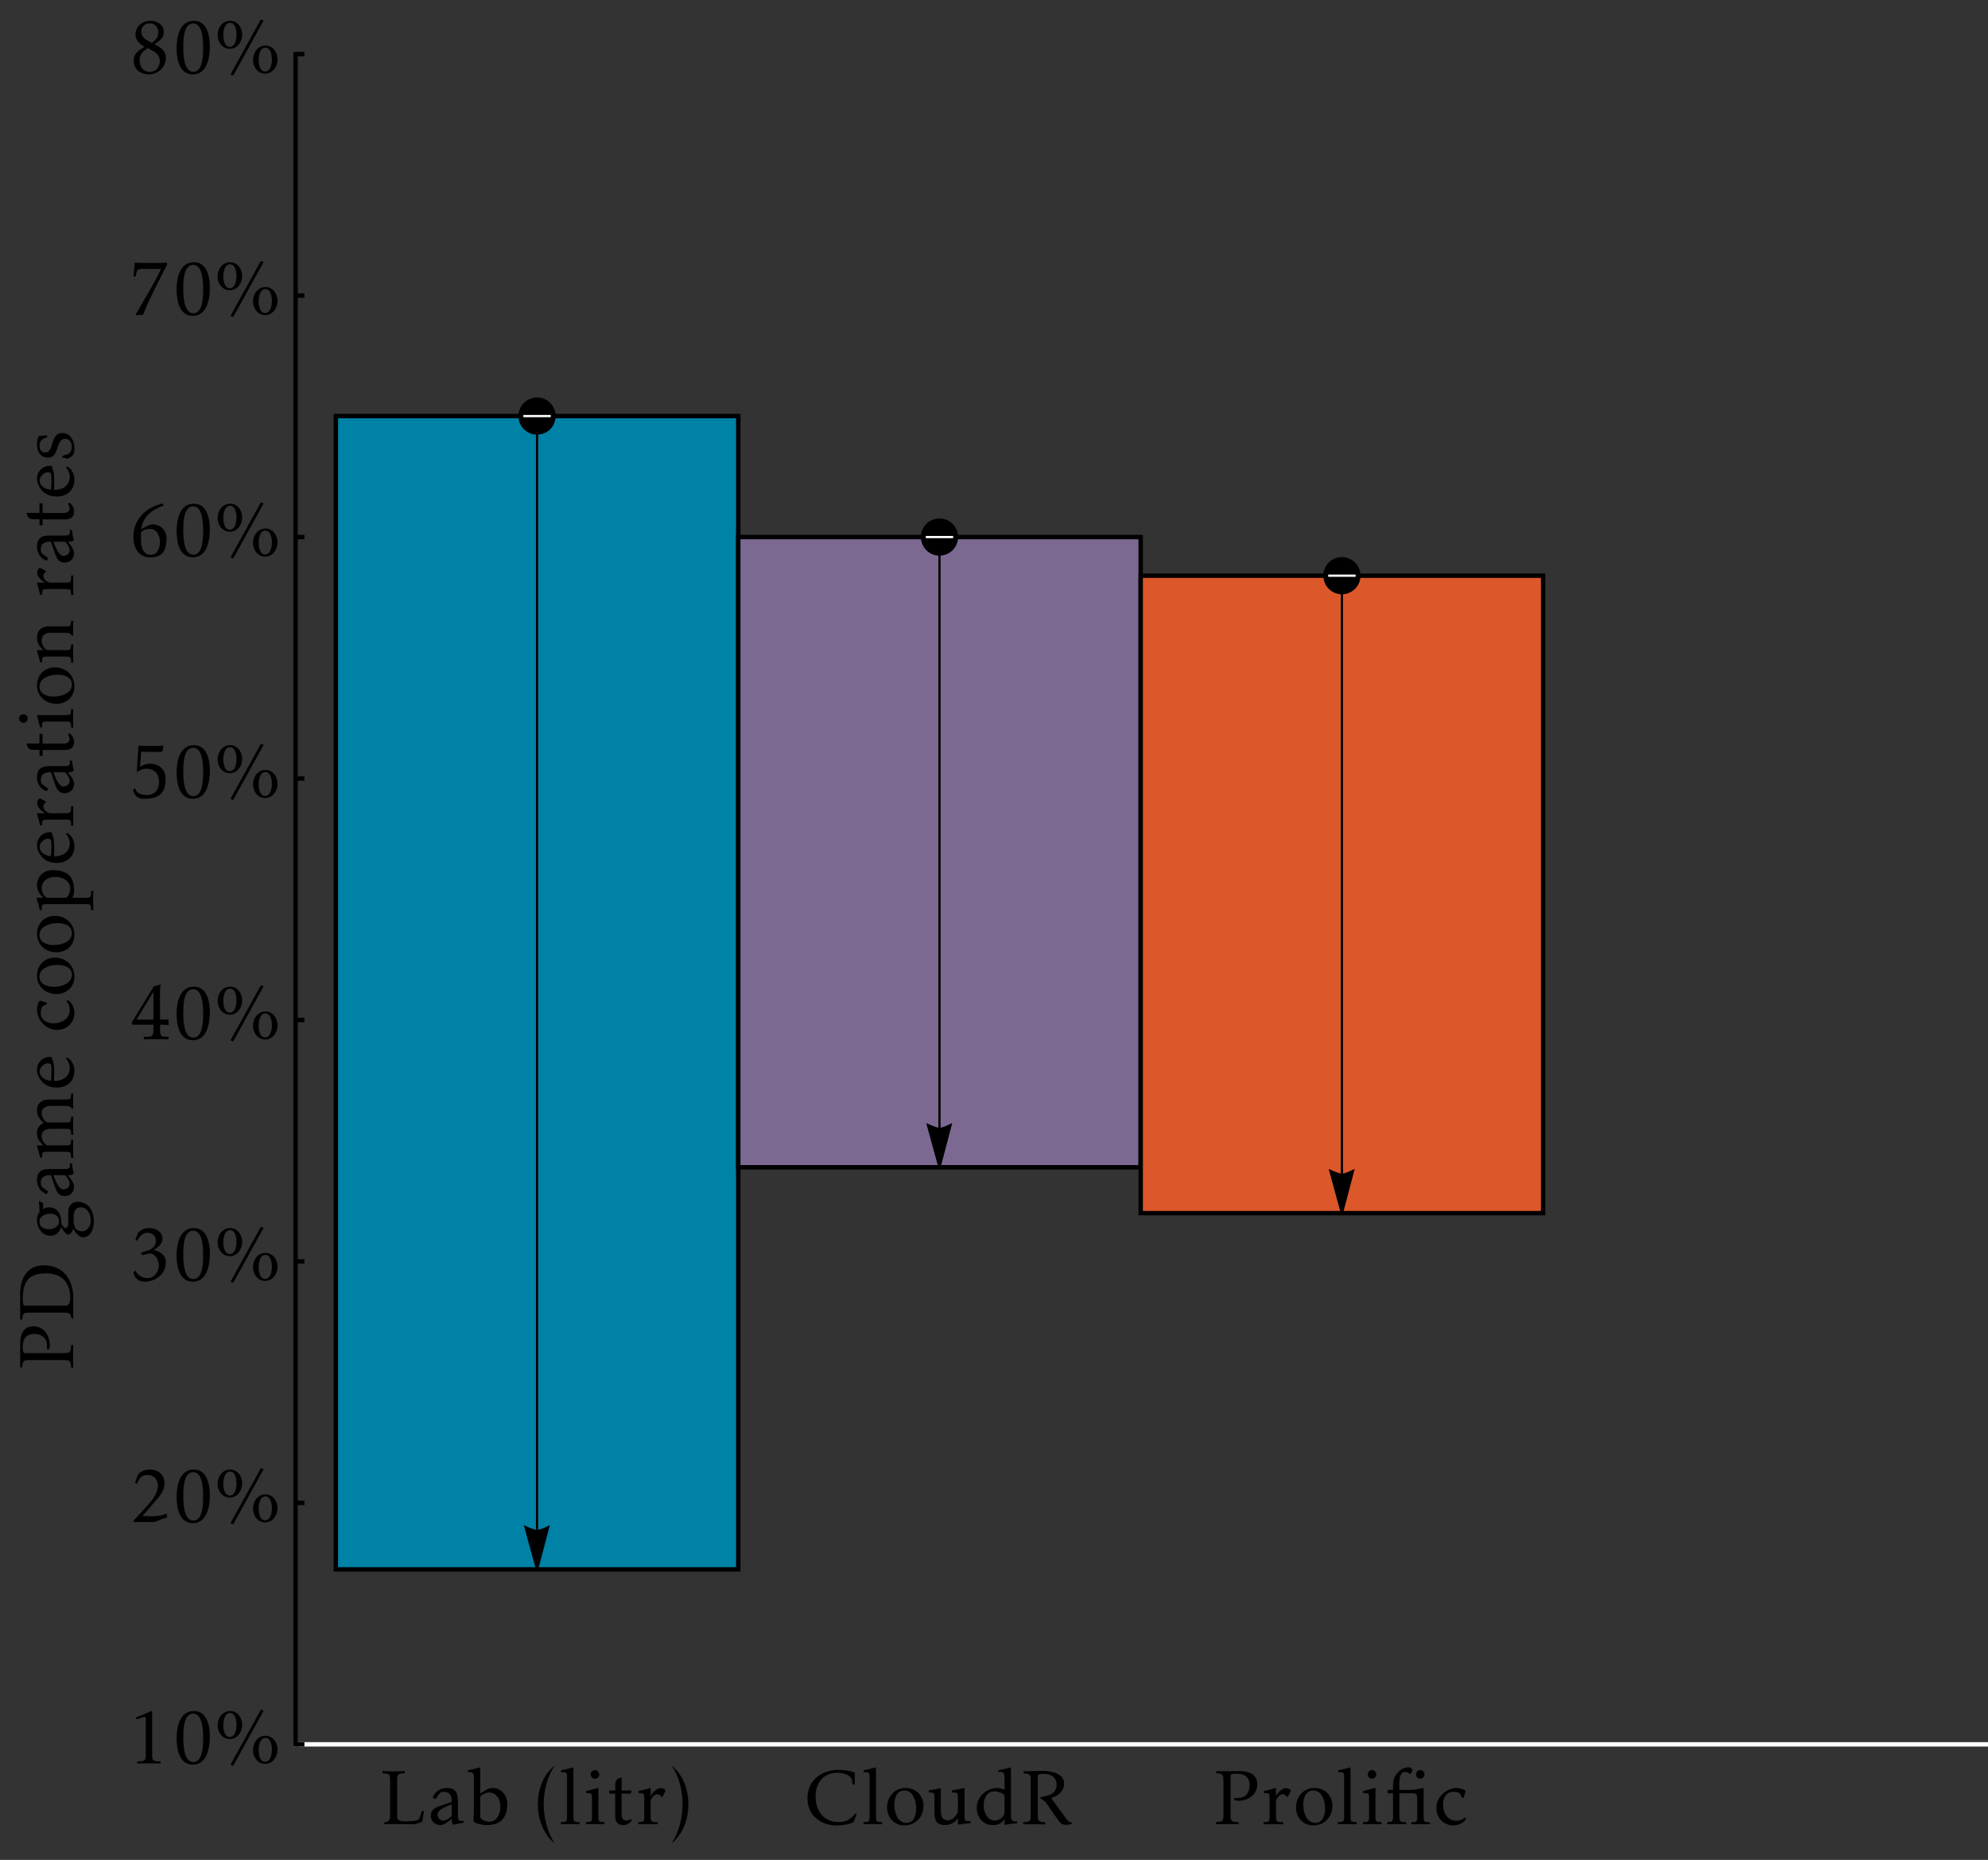 <?xml version="1.0"?>
 <svg xmlns="http://www.w3.org/2000/svg" xmlns:xlink="http://www.w3.org/1999/xlink" width="900" height="842" viewBox="0 0 900 842" version="1.1"><rect x="0" y="0" width="900" height="842" fill="#333333" stroke="none"/> <g id="surface494"> <path style="fill-rule:nonzero;fill:rgb(0%,50.587%,65.097%);fill-opacity:1;stroke-width:1;stroke-linecap:square;stroke-linejoin:miter;stroke:rgb(0%,50.587%,65.097%);stroke-opacity:1;stroke-miterlimit:3.239;" d="M 152.039 710.484 L 152.039 188.359 L 334.227 188.359 L 334.227 710.484 Z M 152.039 710.484 "></path> <path style="fill:none;stroke-width:2;stroke-linecap:square;stroke-linejoin:miter;stroke:rgb(0%,0%,0%);stroke-opacity:1;stroke-miterlimit:3.25;" d="M 152.039 710.484 L 152.039 188.359 L 334.227 188.359 L 334.227 710.484 Z M 152.039 710.484 "></path> <path style="fill:none;stroke-width:1;stroke-linecap:butt;stroke-linejoin:miter;stroke:rgb(0%,0%,0%);stroke-opacity:1;stroke-miterlimit:3.25;" d="M 243.133 188.359 L 243.133 693.121 "></path> <path style="fill-rule:nonzero;fill:rgb(0%,0%,0%);fill-opacity:1;stroke-width:1;stroke-linecap:square;stroke-linejoin:miter;stroke:rgb(0%,0%,0%);stroke-opacity:1;stroke-miterlimit:3.25;" d="M 248.168 691.355 L 247.594 691.637 L 246.223 692.25 L 245.395 692.574 L 244.562 692.859 L 243.785 693.055 L 243.133 693.121 L 242.543 693.055 L 241.777 692.859 L 240.914 692.574 L 240.035 692.25 L 238.535 691.637 L 237.898 691.355 L 243.133 710.484 Z M 248.168 691.355 "></path> <path style=" stroke:none;fill-rule:evenodd;fill:rgb(0%,0%,0%);fill-opacity:1;" d="M 251.551 188.359 C 251.551 186.125 250.664 183.984 249.086 182.406 C 247.508 180.828 245.367 179.941 243.133 179.941 C 240.902 179.941 238.762 180.828 237.18 182.406 C 235.602 183.984 234.715 186.125 234.715 188.359 C 234.715 190.59 235.602 192.73 237.18 194.309 C 238.762 195.887 240.902 196.773 243.133 196.773 C 245.367 196.773 247.508 195.887 249.086 194.309 C 250.664 192.73 251.551 190.59 251.551 188.359 Z M 251.551 188.359 "></path> <path style="fill:none;stroke-width:1;stroke-linecap:square;stroke-linejoin:miter;stroke:rgb(99.998%,99.998%,99.998%);stroke-opacity:1;stroke-miterlimit:3.25;" d="M 237.441 188.359 L 248.828 188.359 "></path> <path style="fill-rule:nonzero;fill:rgb(48.627%,41.176%,57.254%);fill-opacity:1;stroke-width:1;stroke-linecap:square;stroke-linejoin:miter;stroke:rgb(48.627%,41.176%,57.254%);stroke-opacity:1;stroke-miterlimit:3.25;" d="M 334.227 528.434 L 334.227 243.129 L 516.41 243.129 L 516.41 528.434 Z M 334.227 528.434 "></path> <path style="fill:none;stroke-width:2;stroke-linecap:square;stroke-linejoin:miter;stroke:rgb(0%,0%,0%);stroke-opacity:1;stroke-miterlimit:3.25;" d="M 334.227 528.434 L 334.227 243.129 L 516.41 243.129 L 516.41 528.434 Z M 334.227 528.434 "></path> <path style="fill:none;stroke-width:1;stroke-linecap:butt;stroke-linejoin:miter;stroke:rgb(0%,0%,0%);stroke-opacity:1;stroke-miterlimit:3.25;" d="M 425.32 243.129 L 425.32 511.07 "></path> <path style="fill-rule:nonzero;fill:rgb(0%,0%,0%);fill-opacity:1;stroke-width:1;stroke-linecap:square;stroke-linejoin:miter;stroke:rgb(0%,0%,0%);stroke-opacity:1;stroke-miterlimit:3.25;" d="M 430.352 509.305 L 429.781 509.582 L 428.406 510.195 L 427.582 510.523 L 426.746 510.805 L 425.973 511 L 425.32 511.07 L 424.727 511 L 423.961 510.805 L 423.102 510.523 L 422.223 510.195 L 420.723 509.582 L 420.082 509.305 L 425.32 528.434 Z M 430.352 509.305 "></path> <path style=" stroke:none;fill-rule:evenodd;fill:rgb(0%,0%,0%);fill-opacity:1;" d="M 433.734 243.129 C 433.734 240.898 432.848 238.758 431.27 237.18 C 429.691 235.602 427.551 234.715 425.32 234.715 C 423.086 234.715 420.945 235.602 419.367 237.18 C 417.789 238.758 416.902 240.898 416.902 243.129 C 416.902 245.363 417.789 247.504 419.367 249.082 C 420.945 250.66 423.086 251.547 425.32 251.547 C 427.551 251.547 429.691 250.66 431.27 249.082 C 432.848 247.504 433.734 245.363 433.734 243.129 Z M 433.734 243.129 "></path> <path style="fill:none;stroke-width:1;stroke-linecap:square;stroke-linejoin:miter;stroke:rgb(99.998%,99.998%,99.998%);stroke-opacity:1;stroke-miterlimit:3.25;" d="M 419.625 243.129 L 431.012 243.129 "></path> <path style="fill-rule:nonzero;fill:rgb(86.273%,34.509%,16.47%);fill-opacity:1;stroke-width:1;stroke-linecap:square;stroke-linejoin:miter;stroke:rgb(86.273%,34.509%,16.47%);stroke-opacity:1;stroke-miterlimit:3.25;" d="M 516.41 549.203 L 516.41 260.621 L 698.598 260.621 L 698.598 549.203 Z M 516.41 549.203 "></path> <path style="fill:none;stroke-width:2;stroke-linecap:square;stroke-linejoin:miter;stroke:rgb(0%,0%,0%);stroke-opacity:1;stroke-miterlimit:3.25;" d="M 516.41 549.203 L 516.41 260.621 L 698.598 260.621 L 698.598 549.203 Z M 516.41 549.203 "></path> <path style="fill:none;stroke-width:1;stroke-linecap:butt;stroke-linejoin:miter;stroke:rgb(0%,0%,0%);stroke-opacity:1;stroke-miterlimit:3.25;" d="M 607.504 260.621 L 607.504 531.836 "></path> <path style="fill-rule:nonzero;fill:rgb(0%,0%,0%);fill-opacity:1;stroke-width:1;stroke-linecap:square;stroke-linejoin:miter;stroke:rgb(0%,0%,0%);stroke-opacity:1;stroke-miterlimit:3.25;" d="M 612.539 530.07 L 611.965 530.352 L 610.59 530.965 L 609.766 531.293 L 608.934 531.574 L 608.156 531.77 L 607.504 531.836 L 606.914 531.77 L 606.148 531.574 L 605.285 531.293 L 604.406 530.965 L 602.906 530.352 L 602.27 530.07 L 607.504 549.203 Z M 612.539 530.07 "></path> <path style=" stroke:none;fill-rule:evenodd;fill:rgb(0%,0%,0%);fill-opacity:1;" d="M 615.922 260.621 C 615.922 258.387 615.035 256.246 613.457 254.668 C 611.875 253.09 609.734 252.203 607.504 252.203 C 605.27 252.203 603.129 253.09 601.551 254.668 C 599.973 256.246 599.086 258.387 599.086 260.621 C 599.086 262.852 599.973 264.992 601.551 266.57 C 603.129 268.148 605.27 269.035 607.504 269.035 C 609.734 269.035 611.875 268.148 613.457 266.57 C 615.035 264.992 615.922 262.852 615.922 260.621 Z M 615.922 260.621 "></path> <path style="fill:none;stroke-width:1;stroke-linecap:square;stroke-linejoin:miter;stroke:rgb(99.998%,99.998%,99.998%);stroke-opacity:1;stroke-miterlimit:3.25;" d="M 601.809 260.621 L 613.195 260.621 "></path> <path style="fill:none;stroke-width:2;stroke-linecap:square;stroke-linejoin:miter;stroke:rgb(99.998%,99.998%,99.998%);stroke-opacity:1;stroke-miterlimit:3.25;" d="M 899 789.688 L 133.82 789.688 "></path> <path style="fill:none;stroke-width:2;stroke-linecap:square;stroke-linejoin:miter;stroke:rgb(0%,0%,0%);stroke-opacity:1;stroke-miterlimit:3.25;" d="M 133.82 789.688 L 133.82 24.508 "></path> <path style=" stroke:none;fill-rule:evenodd;fill:rgb(0%,0%,0%);fill-opacity:1;" d="M 191.965 819.902 L 190.961 819.871 C 190.961 819.871 190.102 823.016 189.492 823.656 C 188.672 824.516 184.594 824.516 183.453 824.516 C 181.844 824.516 179.805 824.516 179.805 822.371 L 179.805 806.602 C 179.805 803.098 179.914 802.953 183.273 802.738 L 183.273 801.809 C 179.949 801.949 176.516 801.918 173.191 801.809 L 173.191 802.738 C 176.516 802.992 176.621 803.133 176.621 806.602 L 176.621 821.516 C 176.621 823.656 176.375 824.801 173.973 825.016 L 173.973 825.84 C 178.09 825.656 182.27 825.84 186.387 825.84 L 187.887 825.84 L 191.141 824.73 Z M 191.965 819.902 "></path> <path style=" stroke:none;fill-rule:evenodd;fill:rgb(0%,0%,0%);fill-opacity:1;" d="M 209.914 825.195 L 209.77 824.266 C 208.27 824.621 207.305 824.23 207.305 822.441 L 207.305 815.148 C 207.305 811.68 206.195 809.465 202.367 809.426 C 199.148 809.426 196.898 811.141 195.895 813.789 L 197.148 814.504 C 198.367 812.859 199.043 811.18 200.617 811.141 C 203.73 811.035 204.586 812.965 204.516 815.754 L 199.867 817.328 C 197.254 818.188 195.039 819.043 195.039 821.98 C 195.039 824.551 196.934 826.234 199.434 826.234 C 201.402 826.234 204.516 823.371 204.516 823.371 C 204.516 823.371 204.406 826.051 205.406 826.051 C 208.016 825.445 207.16 825.656 209.914 825.195 Z M 204.516 822.121 C 203.691 823.051 201.906 824.23 200.617 824.23 C 199.117 824.23 198.113 822.836 198.074 821.406 C 198.004 818.867 204.516 816.898 204.516 816.898 Z M 204.516 822.121 "></path> <path style=" stroke:none;fill-rule:evenodd;fill:rgb(0%,0%,0%);fill-opacity:1;" d="M 229.652 816.648 C 229.652 812.824 226.934 809.426 222.926 809.426 C 220.926 809.426 219.031 810.965 217.418 811.969 L 217.418 800.449 L 217.277 800.129 C 213.848 801.023 214.883 800.773 211.844 801.418 L 211.844 802.273 C 211.844 802.273 214.523 801.633 214.523 804.168 L 214.523 819.508 L 214.383 824.445 L 214.668 824.801 C 214.668 824.801 216.492 826.234 220.461 826.234 C 227.824 826.234 229.652 821.477 229.652 816.648 Z M 226.504 817.902 C 226.504 821.152 225.109 824.73 221.32 824.73 C 220.137 824.73 217.418 823.801 217.418 822.336 L 217.418 813.504 C 217.418 812.719 220.246 811.465 221.105 811.465 C 224.859 811.465 226.504 814.504 226.504 817.902 Z M 226.504 817.902 "></path> <path style=" stroke:none;fill-rule:evenodd;fill:rgb(0%,0%,0%);fill-opacity:1;" d="M 251.18 834.602 C 247.82 829.703 246.137 822.66 246.137 816.719 C 246.137 810.75 247.781 804.137 251.18 799.238 C 245.926 803.387 243.492 810.035 243.492 816.719 C 243.492 823.516 245.926 830.309 251.18 834.602 Z M 251.18 834.602 "></path> <path style=" stroke:none;fill-rule:evenodd;fill:rgb(0%,0%,0%);fill-opacity:1;" d="M 262.391 825.84 L 262.391 824.91 C 259.996 824.691 259.605 825.016 259.605 822.371 L 259.605 800.488 L 259.426 800.129 C 256.312 800.953 257.355 800.699 253.992 801.418 L 253.992 802.273 C 255.816 802.383 256.707 801.949 256.707 804.168 L 256.707 822.371 C 256.707 825.016 256.312 824.691 253.918 824.91 L 253.918 825.84 C 256.746 825.766 259.57 825.766 262.391 825.84 Z M 262.391 825.84 "></path> <path style=" stroke:none;fill-rule:evenodd;fill:rgb(0%,0%,0%);fill-opacity:1;" d="M 271.289 803.309 C 271.289 802.273 270.398 801.309 269.359 801.309 C 268.285 801.309 267.426 802.273 267.426 803.309 C 267.426 804.352 268.32 805.242 269.359 805.242 C 270.398 805.242 271.289 804.352 271.289 803.309 Z M 273.652 825.84 L 273.652 824.91 C 271.258 824.691 270.895 824.984 270.895 822.371 L 270.895 809.641 L 270.719 809.391 L 265.316 810.855 L 265.316 811.68 C 267.711 811.93 268 811.465 268 814.219 L 268 822.371 C 268 824.984 267.641 824.691 265.246 824.91 L 265.246 825.84 C 268.035 825.766 270.863 825.766 273.652 825.84 Z M 273.652 825.84 "></path> <path style=" stroke:none;fill-rule:evenodd;fill:rgb(0%,0%,0%);fill-opacity:1;" d="M 286.059 824.195 L 285.633 823.48 C 284.984 823.836 284.273 824.16 283.516 824.16 C 281.801 824.16 281.41 822.801 281.41 821.301 L 281.41 811.969 L 285.633 811.969 L 285.918 810.57 L 281.445 810.57 L 281.445 805.062 L 281.375 804.637 L 279.621 805.316 C 279.621 805.316 278.551 805.957 278.551 807.891 L 278.551 810.57 L 275.867 810.57 L 275.832 811.969 L 278.512 811.969 L 278.512 822.156 C 278.512 824.73 279.551 826.234 282.234 826.234 C 283.805 826.234 285.238 825.27 286.059 824.195 Z M 286.059 824.195 "></path> <path style=" stroke:none;fill-rule:evenodd;fill:rgb(0%,0%,0%);fill-opacity:1;" d="M 301.281 810.82 C 301.281 810.105 299.816 809.465 299.242 809.465 C 297.277 809.465 295.379 811.5 294.559 813.18 L 294.559 809.641 L 294.414 809.426 C 291.41 810.32 292.414 810.035 289.016 810.855 L 289.016 811.68 C 291.41 811.93 291.664 811.465 291.664 814.219 L 291.664 822.371 C 291.664 824.984 291.309 824.691 288.945 824.91 L 288.945 825.875 C 291.91 825.805 294.848 825.805 297.812 825.875 L 297.812 824.91 C 295.309 824.73 294.559 825.195 294.559 822.371 L 294.559 815.539 C 294.559 814.289 296.059 812.285 297.527 812.285 C 298.348 812.285 299.352 813.004 299.352 813.398 L 299.852 813.504 Z M 301.281 810.82 "></path> <path style=" stroke:none;fill-rule:evenodd;fill:rgb(0%,0%,0%);fill-opacity:1;" d="M 311.641 816.758 C 311.641 810.035 309.246 803.418 303.953 799.238 C 307.562 804.137 308.992 811.035 308.992 816.719 C 308.992 822.512 307.602 829.234 303.953 834.602 C 309.246 830.273 311.641 823.586 311.641 816.758 Z M 311.641 816.758 "></path> <path style=" stroke:none;fill-rule:evenodd;fill:rgb(0%,0%,0%);fill-opacity:1;" d="M 387.82 821.191 L 387.215 820.938 C 385.246 823.551 383.027 824.875 379.703 824.875 C 372.875 824.875 369.227 819.762 369.227 813.289 C 369.227 807.281 372.66 802.559 378.988 802.559 C 381.098 802.559 384.746 803.168 385.566 805.527 C 385.816 806.281 385.816 807.102 385.961 807.891 L 386.965 807.852 L 386.996 802.418 C 384.602 801.703 382.137 801.238 379.633 801.238 C 371.98 801.238 365.543 805.957 365.543 814.039 C 365.543 821.871 371.477 826.414 378.988 826.414 C 381.312 826.414 384.246 825.875 386.395 824.945 C 386.891 823.73 387.43 822.477 387.82 821.191 Z M 387.82 821.191 "></path> <path style=" stroke:none;fill-rule:evenodd;fill:rgb(0%,0%,0%);fill-opacity:1;" d="M 399.371 825.84 L 399.371 824.91 C 396.977 824.691 396.582 825.016 396.582 822.371 L 396.582 800.488 L 396.406 800.129 C 393.293 800.953 394.332 800.699 390.973 801.418 L 390.973 802.273 C 392.797 802.383 393.688 801.949 393.688 804.168 L 393.688 822.371 C 393.688 825.016 393.293 824.691 390.898 824.91 L 390.898 825.84 C 393.723 825.766 396.551 825.766 399.371 825.84 Z M 399.371 825.84 "></path> <path style=" stroke:none;fill-rule:evenodd;fill:rgb(0%,0%,0%);fill-opacity:1;" d="M 418.074 817.543 C 418.074 812.859 414.641 809.426 409.961 809.426 C 404.949 809.426 401.59 813.398 401.59 818.258 C 401.59 822.836 404.809 826.375 409.457 826.375 C 414.496 826.375 418.074 822.512 418.074 817.543 Z M 414.781 818.617 C 414.781 821.441 413.891 825.23 410.348 825.23 C 406.203 825.23 404.879 820.297 404.879 816.973 C 404.879 814.078 405.953 810.57 409.422 810.57 C 413.391 810.57 414.781 815.438 414.781 818.617 Z M 414.781 818.617 "></path> <path style=" stroke:none;fill-rule:evenodd;fill:rgb(0%,0%,0%);fill-opacity:1;" d="M 439.371 825.41 L 439.371 824.48 C 437.117 824.336 436.652 824.77 436.652 822.297 L 436.652 809.711 L 436.508 809.496 C 433.324 810.176 434.359 809.961 430.891 810.531 L 430.891 811.43 C 433.148 811.574 433.68 811.18 433.68 813.684 L 433.68 819.582 C 433.68 821.332 431.43 824.051 429.285 824.09 C 426.566 824.121 425.926 822.227 425.926 819.871 L 425.926 809.711 L 425.777 809.496 C 422.562 810.215 423.527 810 420.453 810.531 L 420.453 811.43 C 422.598 811.574 423.027 811.32 423.027 813.684 L 423.027 820.691 C 423.027 824.09 423.992 826.195 427.785 826.195 C 430.395 826.195 432.398 825.086 433.68 823.016 L 433.68 825.91 L 433.898 826.02 C 437.188 825.555 436.152 825.695 439.371 825.41 Z M 439.371 825.41 "></path> <path style=" stroke:none;fill-rule:evenodd;fill:rgb(0%,0%,0%);fill-opacity:1;" d="M 460.488 825.41 L 460.488 824.48 C 460.488 824.48 457.664 825.301 457.664 822.227 L 457.664 800.488 L 457.488 800.129 C 454.336 800.953 455.375 800.699 451.941 801.418 L 451.941 802.273 C 451.941 802.273 454.77 801.418 454.77 804.168 L 454.77 810.176 C 454.77 810.176 452.691 809.426 451.617 809.426 C 446.758 809.426 442.18 813.289 442.18 818.332 C 442.18 822.801 445.004 826.266 449.617 826.234 C 453.766 826.195 454.84 823.34 454.84 823.34 L 454.73 826.125 C 458.199 825.586 457.164 825.734 460.488 825.41 Z M 454.77 820.441 C 454.77 822.441 452.375 824.195 450.477 824.195 C 446.898 824.195 445.328 820.367 445.328 817.293 C 445.328 814.109 446.758 810.926 450.367 810.926 C 451.156 810.926 454.77 811.82 454.77 812.965 Z M 454.77 820.441 "></path> <path style=" stroke:none;fill-rule:evenodd;fill:rgb(0%,0%,0%);fill-opacity:1;" d="M 485.469 825.734 L 485.004 825.016 C 484.078 824.73 483.969 824.875 483.035 823.836 L 475.887 814 C 478.996 813.035 481.754 810.965 481.754 807.426 C 481.754 802.738 475.602 801.664 471.918 801.664 C 469.094 801.664 466.266 801.918 463.406 801.848 L 463.406 802.809 C 466.625 803.062 466.625 803.309 466.625 806.637 L 466.625 821.121 C 466.625 824.59 466.551 824.691 463.23 824.945 L 463.23 825.91 C 466.551 825.805 469.879 825.805 473.203 825.91 L 473.203 824.945 C 469.879 824.691 469.844 824.551 469.844 821.121 L 469.844 803.848 C 469.844 803.023 472.203 803.062 472.738 803.062 C 475.922 803.062 478.355 804.668 478.355 808.066 C 478.355 810.641 476.602 812.285 474.137 812.934 C 473.488 813.109 470.953 813.469 470.953 813.898 C 470.953 814.363 472.883 815.113 473.488 816.039 L 478.926 823.836 C 480.141 825.516 480.75 826.125 482.895 826.125 Z M 485.469 825.734 "></path> <path style=" stroke:none;fill-rule:evenodd;fill:rgb(0%,0%,0%);fill-opacity:1;" d="M 569.191 807.781 C 569.191 803.133 565.223 801.809 561.289 801.809 C 557.715 801.809 554.172 801.879 550.598 801.809 L 550.598 802.738 C 553.777 802.992 553.883 803.309 553.883 806.602 L 553.883 821.047 C 553.883 824.48 553.812 824.66 550.492 824.91 L 550.492 825.84 C 553.883 825.734 557.32 825.734 560.719 825.84 L 560.719 824.91 C 557.25 824.691 557.066 824.66 557.066 821.047 L 557.066 803.773 C 557.066 802.953 559.359 802.992 559.895 802.992 C 563.508 802.992 565.723 804.527 565.723 808.316 C 565.723 811.535 563.863 813.969 560.504 813.969 C 560.219 813.969 558.605 813.859 558.605 814.289 C 558.605 815.219 559.965 815.219 560.574 815.219 C 564.969 815.219 569.191 812.57 569.191 807.781 Z M 569.191 807.781 "></path> <path style=" stroke:none;fill-rule:evenodd;fill:rgb(0%,0%,0%);fill-opacity:1;" d="M 584.387 810.82 C 584.387 810.105 582.922 809.465 582.352 809.465 C 580.387 809.465 578.488 811.5 577.668 813.18 L 577.668 809.641 L 577.523 809.426 C 574.516 810.32 575.52 810.035 572.121 810.855 L 572.121 811.68 C 574.516 811.93 574.77 811.465 574.77 814.219 L 574.77 822.371 C 574.77 824.984 574.414 824.691 572.051 824.91 L 572.051 825.875 C 575.02 825.805 577.953 825.805 580.922 825.875 L 580.922 824.91 C 578.418 824.73 577.668 825.195 577.668 822.371 L 577.668 815.539 C 577.668 814.289 579.168 812.285 580.633 812.285 C 581.453 812.285 582.457 813.004 582.457 813.398 L 582.957 813.504 Z M 584.387 810.82 "></path> <path style=" stroke:none;fill-rule:evenodd;fill:rgb(0%,0%,0%);fill-opacity:1;" d="M 603.199 817.543 C 603.199 812.859 599.766 809.426 595.086 809.426 C 590.074 809.426 586.715 813.398 586.715 818.258 C 586.715 822.836 589.934 826.375 594.582 826.375 C 599.621 826.375 603.199 822.512 603.199 817.543 Z M 599.906 818.617 C 599.906 821.441 599.016 825.23 595.473 825.23 C 591.332 825.23 590.004 820.297 590.004 816.973 C 590.004 814.078 591.078 810.57 594.547 810.57 C 598.516 810.57 599.906 815.438 599.906 818.617 Z M 599.906 818.617 "></path> <path style=" stroke:none;fill-rule:evenodd;fill:rgb(0%,0%,0%);fill-opacity:1;" d="M 614.195 825.84 L 614.195 824.91 C 611.801 824.691 611.406 825.016 611.406 822.371 L 611.406 800.488 L 611.227 800.129 C 608.113 800.953 609.156 800.699 605.793 801.418 L 605.793 802.273 C 607.617 802.383 608.508 801.949 608.508 804.168 L 608.508 822.371 C 608.508 825.016 608.113 824.691 605.719 824.91 L 605.719 825.84 C 608.547 825.766 611.371 825.766 614.195 825.84 Z M 614.195 825.84 "></path> <path style=" stroke:none;fill-rule:evenodd;fill:rgb(0%,0%,0%);fill-opacity:1;" d="M 623.09 803.309 C 623.09 802.273 622.199 801.309 621.16 801.309 C 620.086 801.309 619.227 802.273 619.227 803.309 C 619.227 804.352 620.125 805.242 621.16 805.242 C 622.199 805.242 623.09 804.352 623.09 803.309 Z M 625.453 825.84 L 625.453 824.91 C 623.059 824.691 622.695 824.984 622.695 822.371 L 622.695 809.641 L 622.52 809.391 L 617.117 810.855 L 617.117 811.68 C 619.516 811.93 619.801 811.465 619.801 814.219 L 619.801 822.371 C 619.801 824.984 619.445 824.691 617.047 824.91 L 617.047 825.84 C 619.836 825.766 622.664 825.766 625.453 825.84 Z M 625.453 825.84 "></path> <path style=" stroke:none;fill-rule:evenodd;fill:rgb(0%,0%,0%);fill-opacity:1;" d="M 644.902 803.309 C 644.902 802.273 644.008 801.309 642.973 801.309 C 641.898 801.309 641.043 802.273 641.043 803.309 C 641.043 804.352 641.938 805.242 642.973 805.242 C 644.008 805.242 644.902 804.352 644.902 803.309 Z M 647.301 825.875 L 647.301 824.984 C 644.973 824.801 644.512 825.086 644.512 822.441 L 644.512 809.711 L 644.371 809.465 C 642.547 809.75 640.539 810.285 638.684 810.285 L 633.531 810.32 C 633.531 808.5 632.891 802.168 636.074 802.168 C 637.75 802.168 637.898 803.238 638.609 803.023 C 639.078 802.598 639.684 801.129 639.109 800.59 C 638.648 800.164 638.289 800.094 637.645 800.094 C 634.785 800.094 632.746 802.098 631.461 804.312 C 630.527 805.957 630.637 808.461 630.637 810.285 L 628.172 810.32 L 628.242 811.859 L 630.637 811.82 L 630.637 822.371 C 630.637 824.945 630.242 824.66 627.957 824.91 L 627.957 825.84 C 630.816 825.766 633.75 825.766 636.609 825.84 L 636.609 824.91 C 634.32 824.73 633.531 825.16 633.531 822.371 L 633.531 811.82 L 638.895 811.82 C 640.934 811.82 641.613 812.039 641.613 814.289 L 641.613 822.441 C 641.613 825.055 641.188 824.801 638.863 824.984 L 638.863 825.875 C 641.652 825.805 644.512 825.805 647.301 825.875 Z M 647.301 825.875 "></path> <path style=" stroke:none;fill-rule:evenodd;fill:rgb(0%,0%,0%);fill-opacity:1;" d="M 663.742 823.262 L 663.348 822.766 C 662.027 823.73 660.984 824.266 659.344 824.266 C 655.301 824.266 653.266 820.621 653.266 816.973 C 653.266 814.039 654.625 811.141 657.91 811.141 C 658.914 811.141 660.738 811.289 661.168 812.324 L 661.848 813.789 L 662.629 813.93 L 663.457 810.926 C 663.457 810 660.344 809.426 659.633 809.426 C 654.727 809.426 650.262 813.504 650.262 818.473 C 650.262 822.977 653.516 826.375 658.055 826.375 C 659.594 826.375 661.918 825.656 662.918 824.445 Z M 663.742 823.262 "></path> <path style="fill:none;stroke-width:2;stroke-linecap:butt;stroke-linejoin:miter;stroke:rgb(0%,0%,0%);stroke-opacity:1;stroke-miterlimit:3.25;" d="M 133.82 789.688 L 137.82 789.688 "></path> <path style=" stroke:none;fill-rule:evenodd;fill:rgb(0%,0%,0%);fill-opacity:1;" d="M 72.68 798.332 L 72.68 797.398 C 70.426 797.258 68.887 797.688 68.887 794.969 L 68.887 774.836 L 68.641 774.516 C 64.344 776.41 65.703 775.84 61.484 777.516 L 61.879 778.305 C 62.738 778.305 64.562 777.23 65.527 777.23 C 66.027 777.23 65.992 778.273 65.992 778.59 L 65.992 794.969 C 65.992 797.723 64.344 797.258 62.129 797.398 L 62.129 798.332 C 65.633 798.258 69.172 798.258 72.68 798.332 Z M 72.68 798.332 "></path> <path style=" stroke:none;fill-rule:evenodd;fill:rgb(0%,0%,0%);fill-opacity:1;" d="M 95.004 786.176 C 95.004 781.453 93.824 774.59 87.781 774.59 C 81.34 774.59 79.949 781.848 79.949 786.926 C 79.949 791.715 81.094 798.867 87.312 798.867 C 93.785 798.867 95.004 791.145 95.004 786.176 Z M 91.961 787.066 C 91.961 789.961 91.891 797.688 87.566 797.688 C 83.023 797.688 82.984 789.281 82.984 786.281 C 82.984 783.312 83.062 775.77 87.457 775.77 C 91.961 775.77 91.961 784.098 91.961 787.066 Z M 91.961 787.066 "></path> <path style=" stroke:none;fill-rule:evenodd;fill:rgb(0%,0%,0%);fill-opacity:1;" d="M 125.656 792.039 C 125.656 788.895 123.547 785.812 120.188 785.812 C 116.645 785.812 114.535 788.996 114.535 792.285 C 114.535 795.438 116.613 798.512 120.008 798.512 C 123.512 798.512 125.656 795.289 125.656 792.039 Z M 119.363 774.41 L 118.078 774.016 L 104.309 798.938 L 105.598 799.367 Z M 109.637 780.809 C 109.637 777.664 107.566 774.59 104.199 774.59 C 100.66 774.59 98.516 777.77 98.516 781.062 C 98.516 784.207 100.629 787.281 104.023 787.281 C 107.527 787.281 109.637 784.066 109.637 780.809 Z M 123.086 792.074 C 123.086 793.934 122.547 797.578 120.043 797.578 C 117.539 797.578 117.113 794.078 117.113 792.215 C 117.113 790.324 117.648 786.746 120.148 786.746 C 122.582 786.746 123.086 790.246 123.086 792.074 Z M 107.062 780.844 C 107.062 782.707 106.562 786.352 104.059 786.352 C 101.555 786.352 101.094 782.848 101.094 780.992 C 101.094 779.094 101.664 775.516 104.168 775.516 C 106.602 775.516 107.062 779.023 107.062 780.844 Z M 107.062 780.844 "></path> <path style="fill:none;stroke-width:2;stroke-linecap:butt;stroke-linejoin:miter;stroke:rgb(0%,0%,0%);stroke-opacity:1;stroke-miterlimit:3.25;" d="M 133.82 680.375 L 137.82 680.375 "></path> <path style=" stroke:none;fill-rule:evenodd;fill:rgb(0%,0%,0%);fill-opacity:1;" d="M 75.793 686.875 L 75.324 685.16 C 73.18 686.305 70.996 686.41 68.961 686.41 C 67.352 686.41 64.492 686.305 64.492 686.305 L 69.82 680.188 C 72 677.684 74.465 675.074 74.465 671.535 C 74.465 667.633 71.645 665.277 67.891 665.277 C 65.703 665.277 63.918 665.988 62.414 667.562 L 61.129 671.426 L 61.988 671.711 L 62.629 670.352 C 63.523 668.637 64.633 667.742 66.672 667.742 C 69.711 667.742 71.465 669.75 71.465 672.715 C 71.465 676.184 68.57 679.508 66.383 681.977 L 60.484 688.344 L 60.484 689.023 C 61.734 688.984 69.676 689.094 70.105 688.984 C 73.785 687.516 72.75 687.91 75.793 686.875 Z M 75.793 686.875 "></path> <path style=" stroke:none;fill-rule:evenodd;fill:rgb(0%,0%,0%);fill-opacity:1;" d="M 95.004 676.863 C 95.004 672.145 93.824 665.277 87.781 665.277 C 81.34 665.277 79.949 672.539 79.949 677.613 C 79.949 682.402 81.094 689.555 87.312 689.555 C 93.785 689.555 95.004 681.832 95.004 676.863 Z M 91.961 677.754 C 91.961 680.652 91.891 688.375 87.566 688.375 C 83.023 688.375 82.984 679.973 82.984 676.973 C 82.984 674 83.062 666.457 87.457 666.457 C 91.961 666.457 91.961 674.785 91.961 677.754 Z M 91.961 677.754 "></path> <path style=" stroke:none;fill-rule:evenodd;fill:rgb(0%,0%,0%);fill-opacity:1;" d="M 125.656 682.727 C 125.656 679.582 123.547 676.504 120.188 676.504 C 116.645 676.504 114.535 679.684 114.535 682.977 C 114.535 686.125 116.613 689.199 120.008 689.199 C 123.512 689.199 125.656 685.98 125.656 682.727 Z M 119.363 665.098 L 118.078 664.703 L 104.309 689.625 L 105.598 690.059 Z M 109.637 671.496 C 109.637 668.352 107.566 665.277 104.199 665.277 C 100.66 665.277 98.516 668.461 98.516 671.75 C 98.516 674.895 100.629 677.969 104.023 677.969 C 107.527 677.969 109.637 674.754 109.637 671.496 Z M 123.086 682.766 C 123.086 684.621 122.547 688.266 120.043 688.266 C 117.539 688.266 117.113 684.766 117.113 682.906 C 117.113 681.012 117.648 677.434 120.148 677.434 C 122.582 677.434 123.086 680.938 123.086 682.766 Z M 107.062 671.535 C 107.062 673.395 106.562 677.043 104.059 677.043 C 101.555 677.043 101.094 673.535 101.094 671.68 C 101.094 669.781 101.664 666.203 104.168 666.203 C 106.602 666.203 107.062 669.711 107.062 671.535 Z M 107.062 671.535 "></path> <path style="fill:none;stroke-width:2;stroke-linecap:butt;stroke-linejoin:miter;stroke:rgb(0%,0%,0%);stroke-opacity:1;stroke-miterlimit:3.25;" d="M 133.82 571.062 L 137.82 571.062 "></path> <path style=" stroke:none;fill-rule:evenodd;fill:rgb(0%,0%,0%);fill-opacity:1;" d="M 75.074 571.305 C 75.113 568.266 72.324 566.371 69.605 565.906 C 71.391 564.727 73.535 563.258 73.535 560.863 C 73.535 557.539 70.602 555.965 67.602 555.965 C 65.562 555.965 63.918 556.645 62.488 558.113 L 61.238 561.473 L 62.059 561.613 C 63.273 559.828 64.344 558.074 66.816 558.074 C 68.926 558.074 70.602 559.613 70.602 561.758 C 70.602 564.152 68.641 565.762 66.453 566.262 L 63.812 567.051 L 64.383 568.23 L 67.211 567.586 C 69.566 566.98 71.75 569.625 71.93 572.664 C 72.07 574.953 70.215 578.602 66.887 578.602 C 65.672 578.602 62.914 578.312 61.27 575.203 L 60.414 575.918 C 60.629 578.992 63.562 580.246 65.242 580.246 C 69.891 580.246 75.004 577.457 75.074 571.305 Z M 75.074 571.305 "></path> <path style=" stroke:none;fill-rule:evenodd;fill:rgb(0%,0%,0%);fill-opacity:1;" d="M 95.004 567.551 C 95.004 562.832 93.824 555.965 87.781 555.965 C 81.34 555.965 79.949 563.227 79.949 568.301 C 79.949 573.094 81.094 580.246 87.312 580.246 C 93.785 580.246 95.004 572.52 95.004 567.551 Z M 91.961 568.441 C 91.961 571.34 91.891 579.062 87.566 579.062 C 83.023 579.062 82.984 570.66 82.984 567.66 C 82.984 564.688 83.062 557.148 87.457 557.148 C 91.961 557.148 91.961 565.477 91.961 568.441 Z M 91.961 568.441 "></path> <path style=" stroke:none;fill-rule:evenodd;fill:rgb(0%,0%,0%);fill-opacity:1;" d="M 125.656 573.414 C 125.656 570.27 123.547 567.191 120.188 567.191 C 116.645 567.191 114.535 570.375 114.535 573.664 C 114.535 576.812 116.613 579.891 120.008 579.891 C 123.512 579.891 125.656 576.668 125.656 573.414 Z M 119.363 555.789 L 118.078 555.395 L 104.309 580.316 L 105.598 580.746 Z M 109.637 562.184 C 109.637 559.039 107.566 555.965 104.199 555.965 C 100.66 555.965 98.516 559.148 98.516 562.438 C 98.516 565.582 100.629 568.66 104.023 568.66 C 107.527 568.66 109.637 565.441 109.637 562.184 Z M 123.086 573.453 C 123.086 575.309 122.547 578.957 120.043 578.957 C 117.539 578.957 117.113 575.453 117.113 573.594 C 117.113 571.699 117.648 568.125 120.148 568.125 C 122.582 568.125 123.086 571.625 123.086 573.453 Z M 107.062 562.223 C 107.062 564.082 106.562 567.73 104.059 567.73 C 101.555 567.73 101.094 564.223 101.094 562.367 C 101.094 560.469 101.664 556.895 104.168 556.895 C 106.602 556.895 107.062 560.398 107.062 562.223 Z M 107.062 562.223 "></path> <path style="fill:none;stroke-width:2;stroke-linecap:butt;stroke-linejoin:miter;stroke:rgb(0%,0%,0%);stroke-opacity:1;stroke-miterlimit:3.25;" d="M 133.82 461.754 L 137.82 461.754 "></path> <path style=" stroke:none;fill-rule:evenodd;fill:rgb(0%,0%,0%);fill-opacity:1;" d="M 76.324 470.469 L 76.324 469.395 C 73.645 469.25 72.465 469.645 72.465 466.57 L 72.465 463.891 C 72.465 463.891 75.035 463.891 76.324 464.035 L 76.324 461.492 C 74.965 461.602 72.465 461.602 72.465 461.602 L 72.43 448.871 C 72.43 446.762 72.43 448.871 72.715 445.727 L 69.637 446.508 L 59.52 463.07 L 59.91 463.891 L 69.461 463.891 L 69.461 466.57 C 69.461 469.859 67.891 469.25 65.102 469.395 L 65.102 470.469 C 68.855 470.398 72.57 470.398 76.324 470.469 Z M 69.461 461.602 L 61.773 461.602 L 69.461 449.012 Z M 69.461 461.602 "></path> <path style=" stroke:none;fill-rule:evenodd;fill:rgb(0%,0%,0%);fill-opacity:1;" d="M 95.004 458.242 C 95.004 453.52 93.824 446.656 87.781 446.656 C 81.34 446.656 79.949 453.914 79.949 458.992 C 79.949 463.781 81.094 470.934 87.312 470.934 C 93.785 470.934 95.004 463.211 95.004 458.242 Z M 91.961 459.133 C 91.961 462.027 91.891 469.754 87.566 469.754 C 83.023 469.754 82.984 461.348 82.984 458.348 C 82.984 455.379 83.062 447.836 87.457 447.836 C 91.961 447.836 91.961 456.164 91.961 459.133 Z M 91.961 459.133 "></path> <path style=" stroke:none;fill-rule:evenodd;fill:rgb(0%,0%,0%);fill-opacity:1;" d="M 125.656 464.105 C 125.656 460.961 123.547 457.879 120.188 457.879 C 116.645 457.879 114.535 461.062 114.535 464.352 C 114.535 467.504 116.613 470.578 120.008 470.578 C 123.512 470.578 125.656 467.359 125.656 464.105 Z M 119.363 446.477 L 118.078 446.082 L 104.309 471.004 L 105.598 471.434 Z M 109.637 452.875 C 109.637 449.73 107.566 446.656 104.199 446.656 C 100.66 446.656 98.516 449.836 98.516 453.129 C 98.516 456.273 100.629 459.348 104.023 459.348 C 107.527 459.348 109.637 456.133 109.637 452.875 Z M 123.086 464.141 C 123.086 466 122.547 469.645 120.043 469.645 C 117.539 469.645 117.113 466.145 117.113 464.281 C 117.113 462.391 117.648 458.812 120.148 458.812 C 122.582 458.812 123.086 462.312 123.086 464.141 Z M 107.062 452.91 C 107.062 454.773 106.562 458.418 104.059 458.418 C 101.555 458.418 101.094 454.914 101.094 453.059 C 101.094 451.16 101.664 447.582 104.168 447.582 C 106.602 447.582 107.062 451.09 107.062 452.91 Z M 107.062 452.91 "></path> <path style="fill:none;stroke-width:2;stroke-linecap:butt;stroke-linejoin:miter;stroke:rgb(0%,0%,0%);stroke-opacity:1;stroke-miterlimit:3.25;" d="M 133.82 352.441 L 137.82 352.441 "></path> <path style=" stroke:none;fill-rule:evenodd;fill:rgb(0%,0%,0%);fill-opacity:1;" d="M 74.965 352.328 C 74.965 348.32 71.891 345.746 67.996 345.746 C 66.352 345.746 64.777 346.391 63.348 347.105 L 63.953 340.309 C 67.031 340.418 70.066 340.379 73.145 340.379 C 73.215 340.348 73.754 339.598 73.754 339.598 L 73.969 337.559 C 70.246 337.738 66.383 337.738 62.668 337.559 L 61.949 349.07 L 62.273 349.465 C 63.453 348.5 64.668 347.996 66.207 347.996 C 69.922 347.996 72 350.359 72 354.008 C 72 357.367 70.137 359.906 66.602 359.906 C 62.453 359.906 61.844 358.371 61.055 356.793 L 60.234 357.582 C 60.984 361.051 63.418 361.621 64.953 361.621 C 72.43 361.691 75.004 358.797 74.965 352.328 Z M 74.965 352.328 "></path> <path style=" stroke:none;fill-rule:evenodd;fill:rgb(0%,0%,0%);fill-opacity:1;" d="M 95.004 348.93 C 95.004 344.211 93.824 337.344 87.781 337.344 C 81.34 337.344 79.949 344.605 79.949 349.68 C 79.949 354.469 81.094 361.621 87.312 361.621 C 93.785 361.621 95.004 353.898 95.004 348.93 Z M 91.961 349.82 C 91.961 352.719 91.891 360.441 87.566 360.441 C 83.023 360.441 82.984 352.039 82.984 349.039 C 82.984 346.066 83.062 338.523 87.457 338.523 C 91.961 338.523 91.961 346.855 91.961 349.82 Z M 91.961 349.82 "></path> <path style=" stroke:none;fill-rule:evenodd;fill:rgb(0%,0%,0%);fill-opacity:1;" d="M 125.656 354.793 C 125.656 351.648 123.547 348.57 120.188 348.57 C 116.645 348.57 114.535 351.75 114.535 355.043 C 114.535 358.191 116.613 361.266 120.008 361.266 C 123.512 361.266 125.656 358.047 125.656 354.793 Z M 119.363 337.164 L 118.078 336.77 L 104.309 361.691 L 105.598 362.125 Z M 109.637 343.562 C 109.637 340.418 107.566 337.344 104.199 337.344 C 100.66 337.344 98.516 340.527 98.516 343.816 C 98.516 346.961 100.629 350.035 104.023 350.035 C 107.527 350.035 109.637 346.82 109.637 343.562 Z M 123.086 354.832 C 123.086 356.688 122.547 360.332 120.043 360.332 C 117.539 360.332 117.113 356.832 117.113 354.973 C 117.113 353.078 117.648 349.5 120.148 349.5 C 122.582 349.5 123.086 353.004 123.086 354.832 Z M 107.062 343.602 C 107.062 345.461 106.562 349.109 104.059 349.109 C 101.555 349.109 101.094 345.602 101.094 343.746 C 101.094 341.848 101.664 338.27 104.168 338.27 C 106.602 338.27 107.062 341.777 107.062 343.602 Z M 107.062 343.602 "></path> <path style="fill:none;stroke-width:2;stroke-linecap:butt;stroke-linejoin:miter;stroke:rgb(0%,0%,0%);stroke-opacity:1;stroke-miterlimit:3.25;" d="M 133.82 243.129 L 137.82 243.129 "></path> <path style=" stroke:none;fill-rule:evenodd;fill:rgb(0%,0%,0%);fill-opacity:1;" d="M 75.398 244.086 C 75.504 240.332 72.965 237.402 69.066 237.402 C 67.457 237.402 65.242 238.793 63.918 239.652 C 64.668 233.934 68.492 230.859 74.18 228.82 L 73.43 227.926 C 71.465 228.496 69.496 229.176 67.742 230.25 C 63.133 233.074 60.379 237.617 60.379 243.086 C 60.379 247.629 62.523 252.203 67.672 252.312 C 73.32 252.418 75.254 249.629 75.398 244.086 Z M 72.395 245.336 C 72.395 247.984 71.426 251.168 68.246 251.168 C 63.812 251.168 63.562 245.875 63.918 240.902 C 64.883 239.906 66.383 239.402 67.742 239.402 C 71.035 239.402 72.395 242.477 72.395 245.336 Z M 72.395 245.336 "></path> <path style=" stroke:none;fill-rule:evenodd;fill:rgb(0%,0%,0%);fill-opacity:1;" d="M 95.004 239.617 C 95.004 234.898 93.824 228.031 87.781 228.031 C 81.34 228.031 79.949 235.293 79.949 240.367 C 79.949 245.16 81.094 252.312 87.312 252.312 C 93.785 252.312 95.004 244.586 95.004 239.617 Z M 91.961 240.508 C 91.961 243.406 91.891 251.129 87.566 251.129 C 83.023 251.129 82.984 242.727 82.984 239.727 C 82.984 236.754 83.062 229.215 87.457 229.215 C 91.961 229.215 91.961 237.543 91.961 240.508 Z M 91.961 240.508 "></path> <path style=" stroke:none;fill-rule:evenodd;fill:rgb(0%,0%,0%);fill-opacity:1;" d="M 125.656 245.48 C 125.656 242.336 123.547 239.258 120.188 239.258 C 116.645 239.258 114.535 242.441 114.535 245.73 C 114.535 248.879 116.613 251.957 120.008 251.957 C 123.512 251.957 125.656 248.734 125.656 245.48 Z M 119.363 227.855 L 118.078 227.461 L 104.309 252.383 L 105.598 252.812 Z M 109.637 234.254 C 109.637 231.105 107.566 228.031 104.199 228.031 C 100.66 228.031 98.516 231.215 98.516 234.504 C 98.516 237.648 100.629 240.727 104.023 240.727 C 107.527 240.727 109.637 237.508 109.637 234.254 Z M 123.086 245.52 C 123.086 247.375 122.547 251.023 120.043 251.023 C 117.539 251.023 117.113 247.52 117.113 245.66 C 117.113 243.766 117.648 240.191 120.148 240.191 C 122.582 240.191 123.086 243.691 123.086 245.52 Z M 107.062 234.289 C 107.062 236.148 106.562 239.797 104.059 239.797 C 101.555 239.797 101.094 236.289 101.094 234.434 C 101.094 232.535 101.664 228.961 104.168 228.961 C 106.602 228.961 107.062 232.465 107.062 234.289 Z M 107.062 234.289 "></path> <path style="fill:none;stroke-width:2;stroke-linecap:butt;stroke-linejoin:miter;stroke:rgb(0%,0%,0%);stroke-opacity:1;stroke-miterlimit:3.25;" d="M 133.82 133.82 L 137.82 133.82 "></path> <path style=" stroke:none;fill-rule:evenodd;fill:rgb(0%,0%,0%);fill-opacity:1;" d="M 75.684 119.688 L 75.574 118.938 C 70.746 119.113 65.781 119.113 60.953 118.938 L 60.484 125.156 L 61.449 125.156 C 61.988 123.047 61.523 121.727 64.203 121.727 L 72.926 121.727 C 69.535 128.84 65.348 135.422 61.484 142.285 L 61.734 142.676 L 64.777 142.5 C 66.312 138.605 68.066 134.848 69.891 131.094 Z M 75.684 119.688 "></path> <path style=" stroke:none;fill-rule:evenodd;fill:rgb(0%,0%,0%);fill-opacity:1;" d="M 95.004 130.309 C 95.004 125.586 93.824 118.723 87.781 118.723 C 81.34 118.723 79.949 125.98 79.949 131.059 C 79.949 135.848 81.094 143 87.312 143 C 93.785 143 95.004 135.277 95.004 130.309 Z M 91.961 131.199 C 91.961 134.094 91.891 141.82 87.566 141.82 C 83.023 141.82 82.984 133.414 82.984 130.414 C 82.984 127.445 83.062 119.902 87.457 119.902 C 91.961 119.902 91.961 128.23 91.961 131.199 Z M 91.961 131.199 "></path> <path style=" stroke:none;fill-rule:evenodd;fill:rgb(0%,0%,0%);fill-opacity:1;" d="M 125.656 136.172 C 125.656 133.027 123.547 129.945 120.188 129.945 C 116.645 129.945 114.535 133.129 114.535 136.418 C 114.535 139.57 116.613 142.645 120.008 142.645 C 123.512 142.645 125.656 139.426 125.656 136.172 Z M 119.363 118.543 L 118.078 118.148 L 104.309 143.07 L 105.598 143.5 Z M 109.637 124.941 C 109.637 121.797 107.566 118.723 104.199 118.723 C 100.66 118.723 98.516 121.902 98.516 125.195 C 98.516 128.34 100.629 131.414 104.023 131.414 C 107.527 131.414 109.637 128.199 109.637 124.941 Z M 123.086 136.207 C 123.086 138.066 122.547 141.711 120.043 141.711 C 117.539 141.711 117.113 138.211 117.113 136.348 C 117.113 134.457 117.648 130.879 120.148 130.879 C 122.582 130.879 123.086 134.379 123.086 136.207 Z M 107.062 124.977 C 107.062 126.84 106.562 130.484 104.059 130.484 C 101.555 130.484 101.094 126.98 101.094 125.125 C 101.094 123.227 101.664 119.648 104.168 119.648 C 106.602 119.648 107.062 123.156 107.062 124.977 Z M 107.062 124.977 "></path> <path style="fill:none;stroke-width:2;stroke-linecap:butt;stroke-linejoin:miter;stroke:rgb(0%,0%,0%);stroke-opacity:1;stroke-miterlimit:3.25;" d="M 133.82 24.508 L 137.82 24.508 "></path> <path style=" stroke:none;fill-rule:evenodd;fill:rgb(0%,0%,0%);fill-opacity:1;" d="M 75.074 26.25 C 75.074 22.891 72.68 21.391 69.961 20.031 C 72 18.633 74.18 17.312 74.18 14.562 C 74.18 11.195 71.211 9.41 68.137 9.41 C 64.562 9.41 61.344 11.844 61.344 15.598 C 61.344 18.387 63.238 19.922 65.457 21.211 C 62.773 22.711 60.52 24.18 60.52 27.504 C 60.52 31.434 63.664 33.688 67.387 33.688 C 71.496 33.688 75.074 30.438 75.074 26.25 Z M 71.645 14.703 C 71.645 16.918 70.5 18.172 68.711 19.383 C 66.531 18.277 63.988 17.242 63.988 14.379 C 63.988 12.16 65.488 10.555 67.742 10.555 C 70.176 10.555 71.645 12.34 71.645 14.703 Z M 72.355 27.609 C 72.355 30.293 70.641 32.547 67.852 32.547 C 64.812 32.547 63.203 30.113 63.203 27.285 C 63.203 24.715 64.562 23.391 66.816 21.785 C 69.32 23.035 72.355 24.25 72.355 27.609 Z M 72.355 27.609 "></path> <path style=" stroke:none;fill-rule:evenodd;fill:rgb(0%,0%,0%);fill-opacity:1;" d="M 95.004 20.996 C 95.004 16.277 93.824 9.41 87.781 9.41 C 81.34 9.41 79.949 16.672 79.949 21.746 C 79.949 26.535 81.094 33.688 87.312 33.688 C 93.785 33.688 95.004 25.965 95.004 20.996 Z M 91.961 21.887 C 91.961 24.785 91.891 32.508 87.566 32.508 C 83.023 32.508 82.984 24.105 82.984 21.105 C 82.984 18.133 83.062 10.59 87.457 10.59 C 91.961 10.59 91.961 18.922 91.961 21.887 Z M 91.961 21.887 "></path> <path style=" stroke:none;fill-rule:evenodd;fill:rgb(0%,0%,0%);fill-opacity:1;" d="M 125.656 26.859 C 125.656 23.715 123.547 20.637 120.188 20.637 C 116.645 20.637 114.535 23.816 114.535 27.109 C 114.535 30.258 116.613 33.332 120.008 33.332 C 123.512 33.332 125.656 30.113 125.656 26.859 Z M 119.363 9.23 L 118.078 8.84 L 104.309 33.758 L 105.598 34.191 Z M 109.637 15.629 C 109.637 12.484 107.566 9.41 104.199 9.41 C 100.66 9.41 98.516 12.594 98.516 15.883 C 98.516 19.027 100.629 22.102 104.023 22.102 C 107.527 22.102 109.637 18.887 109.637 15.629 Z M 123.086 26.898 C 123.086 28.754 122.547 32.398 120.043 32.398 C 117.539 32.398 117.113 28.898 117.113 27.039 C 117.113 25.145 117.648 21.566 120.148 21.566 C 122.582 21.566 123.086 25.07 123.086 26.898 Z M 107.062 15.668 C 107.062 17.527 106.562 21.176 104.059 21.176 C 101.555 21.176 101.094 17.668 101.094 15.812 C 101.094 13.914 101.664 10.336 104.168 10.336 C 106.602 10.336 107.062 13.844 107.062 15.668 Z M 107.062 15.668 "></path> <path style=" stroke:none;fill-rule:evenodd;fill:rgb(0%,0%,0%);fill-opacity:1;" d="M 15.094 600.422 C 10.445 600.422 9.125 604.391 9.125 608.324 C 9.125 611.898 9.195 615.441 9.125 619.016 L 10.051 619.016 C 10.305 615.836 10.625 615.73 13.914 615.73 L 28.359 615.73 C 31.797 615.73 31.973 615.801 32.223 619.121 L 33.156 619.121 C 33.047 615.73 33.047 612.293 33.156 608.895 L 32.223 608.895 C 32.008 612.363 31.973 612.547 28.359 612.547 L 11.086 612.547 C 10.27 612.547 10.305 610.254 10.305 609.719 C 10.305 606.105 11.844 603.891 15.629 603.891 C 18.852 603.891 21.281 605.75 21.281 609.109 C 21.281 609.395 21.176 611.008 21.602 611.008 C 22.535 611.008 22.535 609.648 22.535 609.039 C 22.535 604.645 19.887 600.422 15.094 600.422 Z M 15.094 600.422 "></path> <path style=" stroke:none;fill-rule:evenodd;fill:rgb(0%,0%,0%);fill-opacity:1;" d="M 19.887 572.816 C 12.16 572.816 9.125 578.859 9.125 585.836 C 9.125 589.695 9.195 593.559 9.125 597.418 L 10.051 597.418 C 10.305 594.199 10.66 594.238 13.914 594.238 L 28.828 594.238 C 31.008 594.238 32.113 594.523 32.328 596.918 L 33.156 596.918 C 33.078 593.77 33.188 590.586 33.188 587.441 C 33.188 579.289 28.539 572.816 19.887 572.816 Z M 20.816 576.465 C 27.965 576.465 31.797 580.574 31.797 587.621 C 31.797 588.801 31.543 591.055 29.934 591.055 L 11.086 591.055 C 10.23 591.055 10.336 588.16 10.336 587.621 C 10.336 580.219 13.055 576.465 20.816 576.465 Z M 20.816 576.465 "></path> <path style=" stroke:none;fill-rule:evenodd;fill:rgb(0%,0%,0%);fill-opacity:1;" d="M 17.637 543.633 L 17.922 548.562 C 17.098 549.711 16.742 550.996 16.742 552.391 C 16.742 555.895 19.098 559.438 22.891 559.438 C 25.324 559.438 27.109 557.824 27.574 555.465 C 27.574 555.465 29.254 558.219 30.438 558.898 C 32.762 558.898 33.117 556.109 33.117 556.109 C 33.117 556.109 35.047 560.148 37.551 560.148 C 41.129 560.148 42.488 556.109 42.488 553.141 C 42.488 547.562 39.699 544.059 35.086 544.059 C 32.398 544.059 30.898 546.059 30.898 548.598 L 30.898 553.426 C 30.898 554.324 30.828 555.93 29.613 555.93 C 28.898 555.93 27.824 554.215 27.824 554.215 C 27.824 549.316 26.004 546.562 21.926 546.562 C 21.027 546.562 19.461 547.312 19.461 547.312 L 19.531 544.668 Z M 22.75 549.457 C 24.785 549.457 26.754 550.531 26.754 552.785 C 26.754 555.359 24.32 556.465 22.07 556.465 C 20.031 556.465 17.848 555.535 17.848 553.18 C 17.848 550.531 20.457 549.457 22.75 549.457 Z M 36.547 546.598 C 39.66 546.598 41.09 549.672 41.09 552.391 C 41.09 554.855 39.77 557.398 37.016 557.398 C 33.867 557.398 33.297 554.57 33.297 552.066 C 33.297 549.672 33.367 546.598 36.547 546.598 Z M 36.547 546.598 "></path> <path style=" stroke:none;fill-rule:evenodd;fill:rgb(0%,0%,0%);fill-opacity:1;" d="M 32.508 526.602 L 31.578 526.75 C 31.938 528.25 31.543 529.215 29.758 529.215 L 22.465 529.215 C 18.996 529.215 16.777 530.324 16.742 534.148 C 16.742 537.371 18.457 539.617 21.105 540.621 L 21.816 539.371 C 20.172 538.152 18.492 537.477 18.457 535.902 C 18.348 532.789 20.281 531.934 23.066 532.004 L 24.645 536.652 C 25.5 539.262 26.359 541.48 29.293 541.48 C 31.867 541.48 33.547 539.586 33.547 537.082 C 33.547 535.113 30.684 532.004 30.684 532.004 C 30.684 532.004 33.367 532.109 33.367 531.113 C 32.762 528.5 32.973 529.359 32.508 526.602 Z M 29.434 532.004 C 30.367 532.828 31.543 534.613 31.543 535.902 C 31.543 537.402 30.152 538.406 28.723 538.441 C 26.18 538.512 24.211 532.004 24.211 532.004 Z M 29.434 532.004 "></path> <path style=" stroke:none;fill-rule:evenodd;fill:rgb(0%,0%,0%);fill-opacity:1;" d="M 33.156 495.102 L 32.223 495.102 C 32.008 497.465 32.258 497.75 29.688 497.75 L 21.996 497.75 C 18.922 497.75 16.742 499.504 16.742 502.684 C 16.742 505.148 18.133 506.902 19.816 508.402 C 17.707 509.227 16.742 510.801 16.742 512.98 C 16.742 515.594 18.031 516.883 19.637 518.527 L 16.918 518.527 L 16.703 518.668 C 17.637 521.887 17.383 520.848 18.172 524.066 L 18.996 524.066 C 19.207 521.672 18.812 521.418 21.531 521.418 L 29.688 521.418 C 32.328 521.418 32.008 521.812 32.223 524.211 L 33.156 524.211 C 33.078 521.457 33.078 518.703 33.156 515.949 L 32.223 515.949 C 32.008 518.273 32.223 518.527 29.688 518.527 L 21.352 518.527 C 19.887 517.879 18.852 515.84 18.852 514.27 C 18.852 511.871 20.852 511.016 22.961 511.016 L 29.688 511.016 C 32.297 511.016 32.008 511.406 32.223 513.77 L 33.156 513.77 C 33.078 511.016 33.078 508.262 33.156 505.512 L 32.223 505.512 C 32.008 507.867 32.258 508.156 29.688 508.156 L 21.391 508.156 C 19.922 507.438 18.852 505.543 18.852 503.938 C 18.852 501.465 20.887 500.645 23.035 500.645 L 29.434 500.645 C 30.328 500.645 32.297 500.684 32.398 501.898 L 33.156 501.898 C 33.047 499.641 33.078 497.355 33.156 495.102 Z M 33.156 495.102 "></path> <path style=" stroke:none;fill-rule:evenodd;fill:rgb(0%,0%,0%);fill-opacity:1;" d="M 22.641 478.449 C 19.312 478.449 16.742 480.984 16.742 484.312 C 16.742 485.812 17.312 487.242 18.102 488.492 C 19.852 491.211 22.465 492.355 25.645 492.355 C 30.328 492.355 33.688 489.566 33.688 484.738 C 33.688 483.199 33.117 480.805 31.402 479.414 L 30.328 478.695 L 29.898 479.16 C 30.863 480.48 31.578 481.664 31.578 483.344 C 31.578 487.562 28.254 489.352 24.465 489.387 C 24.465 489.387 24.715 484.738 24.32 481.484 L 23.391 478.48 Z M 21.602 481.375 C 22.535 481.375 23.176 481.734 23.246 482.734 C 23.43 484.953 23.105 489.246 23.105 489.246 C 20.637 489.141 17.953 487.812 17.953 484.992 C 17.953 483.309 19.922 481.375 21.602 481.375 Z M 21.602 481.375 "></path> <path style=" stroke:none;fill-rule:evenodd;fill:rgb(0%,0%,0%);fill-opacity:1;" d="M 30.578 452.777 L 30.082 453.168 C 31.047 454.492 31.578 455.531 31.578 457.172 C 31.578 461.219 27.934 463.25 24.285 463.25 C 21.352 463.25 18.457 461.891 18.457 458.605 C 18.457 457.605 18.602 455.781 19.637 455.348 L 21.105 454.668 L 21.246 453.887 L 18.242 453.062 C 17.312 453.062 16.742 456.176 16.742 456.887 C 16.742 461.789 20.816 466.258 25.785 466.258 C 30.293 466.258 33.688 463.004 33.688 458.461 C 33.688 456.926 32.973 454.598 31.758 453.602 Z M 30.578 452.777 "></path> <path style=" stroke:none;fill-rule:evenodd;fill:rgb(0%,0%,0%);fill-opacity:1;" d="M 24.859 433.527 C 20.172 433.527 16.742 436.957 16.742 441.641 C 16.742 446.648 20.711 450.012 25.57 450.012 C 30.152 450.012 33.688 446.789 33.688 442.141 C 33.688 437.102 29.828 433.527 24.859 433.527 Z M 25.934 436.816 C 28.754 436.816 32.547 437.707 32.547 441.25 C 32.547 445.395 27.609 446.719 24.285 446.719 C 21.391 446.719 17.883 445.648 17.883 442.18 C 17.883 438.207 22.75 436.816 25.934 436.816 Z M 25.934 436.816 "></path> <path style=" stroke:none;fill-rule:evenodd;fill:rgb(0%,0%,0%);fill-opacity:1;" d="M 24.859 414.629 C 20.172 414.629 16.742 418.059 16.742 422.742 C 16.742 427.75 20.711 431.113 25.57 431.113 C 30.152 431.113 33.688 427.891 33.688 423.242 C 33.688 418.203 29.828 414.629 24.859 414.629 Z M 25.934 417.918 C 28.754 417.918 32.547 418.809 32.547 422.352 C 32.547 426.496 27.609 427.82 24.285 427.82 C 21.391 427.82 17.883 426.75 17.883 423.281 C 17.883 419.309 22.75 417.918 25.934 417.918 Z M 25.934 417.918 "></path> <path style=" stroke:none;fill-rule:evenodd;fill:rgb(0%,0%,0%);fill-opacity:1;" d="M 23.531 393.938 C 19.746 393.938 16.742 396.941 16.742 400.734 C 16.742 403.023 17.922 404.773 19.637 406.422 L 16.777 406.422 L 16.562 406.598 C 17.562 409.996 17.312 408.957 18.062 412.066 L 18.887 412.066 C 19.027 409.637 18.703 409.316 21.391 409.316 L 38.766 409.316 C 41.375 409.316 41.09 409.711 41.305 412.105 L 42.234 412.105 C 42.164 409.172 42.164 406.273 42.234 403.344 L 41.305 403.344 C 41.129 405.812 41.52 406.422 38.766 406.422 L 32.723 406.422 C 33.262 405.562 33.547 404.383 33.547 403.379 C 33.512 395.941 29.898 393.938 23.531 393.938 Z M 25.176 396.98 C 28.254 396.98 31.797 398.766 31.797 402.234 C 31.797 403.879 31.223 405.277 30.004 406.422 L 21.316 406.422 C 19.816 405.848 18.887 403.773 18.887 402.273 C 18.887 398.59 21.816 396.98 25.176 396.98 Z M 25.176 396.98 "></path> <path style=" stroke:none;fill-rule:evenodd;fill:rgb(0%,0%,0%);fill-opacity:1;" d="M 22.641 376.754 C 19.312 376.754 16.742 379.293 16.742 382.617 C 16.742 384.117 17.312 385.547 18.102 386.801 C 19.852 389.52 22.465 390.66 25.645 390.66 C 30.328 390.66 33.688 387.875 33.688 383.047 C 33.688 381.508 33.117 379.113 31.402 377.723 L 30.328 377.004 L 29.898 377.469 C 30.863 378.789 31.578 379.973 31.578 381.652 C 31.578 385.871 28.254 387.656 24.465 387.695 C 24.465 387.695 24.715 383.047 24.32 379.793 L 23.391 376.789 Z M 21.602 379.684 C 22.535 379.684 23.176 380.043 23.246 381.043 C 23.43 383.262 23.105 387.555 23.105 387.555 C 20.637 387.445 17.953 386.121 17.953 383.297 C 17.953 381.617 19.922 379.684 21.602 379.684 Z M 21.602 379.684 "></path> <path style=" stroke:none;fill-rule:evenodd;fill:rgb(0%,0%,0%);fill-opacity:1;" d="M 18.133 361.441 C 17.422 361.441 16.777 362.91 16.777 363.48 C 16.777 365.445 18.812 367.344 20.496 368.164 L 16.957 368.164 L 16.742 368.309 C 17.637 371.312 17.352 370.312 18.172 373.707 L 18.996 373.707 C 19.242 371.312 18.781 371.062 21.531 371.062 L 29.688 371.062 C 32.297 371.062 32.008 371.418 32.223 373.777 L 33.188 373.777 C 33.117 370.812 33.117 367.879 33.188 364.91 L 32.223 364.91 C 32.043 367.414 32.508 368.164 29.688 368.164 L 22.852 368.164 C 21.602 368.164 19.602 366.664 19.602 365.195 C 19.602 364.375 20.316 363.375 20.711 363.375 L 20.816 362.871 Z M 18.133 361.441 "></path> <path style=" stroke:none;fill-rule:evenodd;fill:rgb(0%,0%,0%);fill-opacity:1;" d="M 32.508 344.219 L 31.578 344.363 C 31.938 345.863 31.543 346.828 29.758 346.828 L 22.465 346.828 C 18.996 346.828 16.777 347.938 16.742 351.766 C 16.742 354.984 18.457 357.234 21.105 358.238 L 21.816 356.984 C 20.172 355.766 18.492 355.09 18.457 353.516 C 18.348 350.402 20.281 349.547 23.066 349.617 L 24.645 354.266 C 25.5 356.879 26.359 359.094 29.293 359.094 C 31.867 359.094 33.547 357.199 33.547 354.699 C 33.547 352.73 30.684 349.617 30.684 349.617 C 30.684 349.617 33.367 349.727 33.367 348.727 C 32.762 346.117 32.973 346.973 32.508 344.219 Z M 29.434 349.617 C 30.367 350.441 31.543 352.227 31.543 353.516 C 31.543 355.016 30.152 356.02 28.723 356.059 C 26.18 356.129 24.211 349.617 24.211 349.617 Z M 29.434 349.617 "></path> <path style=" stroke:none;fill-rule:evenodd;fill:rgb(0%,0%,0%);fill-opacity:1;" d="M 31.508 331.969 L 30.793 332.395 C 31.148 333.043 31.473 333.754 31.473 334.512 C 31.473 336.227 30.113 336.621 28.613 336.621 L 19.281 336.621 L 19.281 332.395 L 17.883 332.109 L 17.883 336.582 L 12.375 336.582 L 11.949 336.652 L 12.629 338.406 C 12.629 338.406 13.273 339.48 15.203 339.48 L 17.883 339.48 L 17.883 342.16 L 19.281 342.195 L 19.281 339.516 L 29.473 339.516 C 32.043 339.516 33.547 338.477 33.547 335.793 C 33.547 334.223 32.582 332.789 31.508 331.969 Z M 31.508 331.969 "></path> <path style=" stroke:none;fill-rule:evenodd;fill:rgb(0%,0%,0%);fill-opacity:1;" d="M 10.625 323.34 C 9.586 323.34 8.621 324.23 8.621 325.273 C 8.621 326.344 9.586 327.203 10.625 327.203 C 11.664 327.203 12.555 326.309 12.555 325.273 C 12.555 324.23 11.664 323.34 10.625 323.34 Z M 33.156 320.98 L 32.223 320.98 C 32.008 323.375 32.297 323.734 29.688 323.734 L 16.957 323.734 L 16.703 323.914 L 18.172 329.312 L 18.996 329.312 C 19.242 326.918 18.781 326.633 21.531 326.633 L 29.688 326.633 C 32.297 326.633 32.008 326.988 32.223 329.383 L 33.156 329.383 C 33.078 326.594 33.078 323.766 33.156 320.98 Z M 33.156 320.98 "></path> <path style=" stroke:none;fill-rule:evenodd;fill:rgb(0%,0%,0%);fill-opacity:1;" d="M 24.859 302.137 C 20.172 302.137 16.742 305.566 16.742 310.25 C 16.742 315.258 20.711 318.621 25.57 318.621 C 30.152 318.621 33.688 315.398 33.688 310.75 C 33.688 305.711 29.828 302.137 24.859 302.137 Z M 25.934 305.426 C 28.754 305.426 32.547 306.316 32.547 309.859 C 32.547 314.004 27.609 315.332 24.285 315.332 C 21.391 315.332 17.883 314.258 17.883 310.789 C 17.883 306.816 22.75 305.426 25.934 305.426 Z M 25.934 305.426 "></path> <path style=" stroke:none;fill-rule:evenodd;fill:rgb(0%,0%,0%);fill-opacity:1;" d="M 33.156 281.055 L 32.223 281.055 C 32.008 283.379 32.188 283.559 29.688 283.559 L 22.246 283.559 C 18.812 283.559 16.742 285.309 16.742 288.816 C 16.742 291.141 17.992 292.855 19.672 294.324 L 16.918 294.324 L 16.703 294.5 C 17.738 298.078 17.492 297.035 18.172 299.902 L 18.996 299.902 C 19.207 297.508 18.812 297.219 21.531 297.219 L 29.688 297.219 C 32.297 297.219 32.008 297.613 32.223 300.008 L 33.156 300.008 C 33.078 297.25 33.078 294.461 33.156 291.711 L 32.223 291.711 C 32.008 294.035 32.258 294.324 29.688 294.324 L 21.352 294.324 C 19.887 293.711 18.852 291.637 18.852 290.102 C 18.852 287.527 20.672 286.453 23.035 286.453 L 29.402 286.453 C 30.293 286.453 32.297 286.527 32.398 287.742 L 33.156 287.742 C 33.047 285.527 33.047 283.27 33.156 281.055 Z M 33.156 281.055 "></path> <path style=" stroke:none;fill-rule:evenodd;fill:rgb(0%,0%,0%);fill-opacity:1;" d="M 18.133 257.051 C 17.422 257.051 16.777 258.52 16.777 259.09 C 16.777 261.055 18.812 262.953 20.496 263.77 L 16.957 263.77 L 16.742 263.918 C 17.637 266.922 17.352 265.918 18.172 269.316 L 18.996 269.316 C 19.242 266.922 18.781 266.668 21.531 266.668 L 29.688 266.668 C 32.297 266.668 32.008 267.027 32.223 269.387 L 33.188 269.387 C 33.117 266.422 33.117 263.488 33.188 260.52 L 32.223 260.52 C 32.043 263.02 32.508 263.77 29.688 263.77 L 22.852 263.77 C 21.602 263.77 19.602 262.273 19.602 260.805 C 19.602 259.984 20.316 258.98 20.711 258.98 L 20.816 258.48 Z M 18.133 257.051 "></path> <path style=" stroke:none;fill-rule:evenodd;fill:rgb(0%,0%,0%);fill-opacity:1;" d="M 32.508 239.824 L 31.578 239.973 C 31.938 241.473 31.543 242.438 29.758 242.438 L 22.465 242.438 C 18.996 242.438 16.777 243.547 16.742 247.371 C 16.742 250.59 18.457 252.84 21.105 253.844 L 21.816 252.594 C 20.172 251.375 18.492 250.699 18.457 249.125 C 18.348 246.012 20.281 245.156 23.066 245.223 L 24.645 249.875 C 25.5 252.484 26.359 254.703 29.293 254.703 C 31.867 254.703 33.547 252.809 33.547 250.305 C 33.547 248.336 30.684 245.223 30.684 245.223 C 30.684 245.223 33.367 245.332 33.367 244.336 C 32.762 241.723 32.973 242.582 32.508 239.824 Z M 29.434 245.223 C 30.367 246.047 31.543 247.836 31.543 249.125 C 31.543 250.625 30.152 251.629 28.723 251.664 C 26.18 251.738 24.211 245.223 24.211 245.223 Z M 29.434 245.223 "></path> <path style=" stroke:none;fill-rule:evenodd;fill:rgb(0%,0%,0%);fill-opacity:1;" d="M 31.508 227.578 L 30.793 228.004 C 31.148 228.648 31.473 229.363 31.473 230.117 C 31.473 231.832 30.113 232.23 28.613 232.23 L 19.281 232.23 L 19.281 228.004 L 17.883 227.719 L 17.883 232.191 L 12.375 232.191 L 11.949 232.262 L 12.629 234.016 C 12.629 234.016 13.273 235.086 15.203 235.086 L 17.883 235.086 L 17.883 237.766 L 19.281 237.805 L 19.281 235.125 L 29.473 235.125 C 32.043 235.125 33.547 234.082 33.547 231.402 C 33.547 229.832 32.582 228.398 31.508 227.578 Z M 31.508 227.578 "></path> <path style=" stroke:none;fill-rule:evenodd;fill:rgb(0%,0%,0%);fill-opacity:1;" d="M 22.641 210.867 C 19.312 210.867 16.742 213.406 16.742 216.73 C 16.742 218.23 17.312 219.664 18.102 220.914 C 19.852 223.633 22.465 224.773 25.645 224.773 C 30.328 224.773 33.688 221.988 33.688 217.156 C 33.688 215.621 33.117 213.227 31.402 211.832 L 30.328 211.117 L 29.898 211.582 C 30.863 212.902 31.578 214.082 31.578 215.766 C 31.578 219.984 28.254 221.773 24.465 221.809 C 24.465 221.809 24.715 217.156 24.32 213.906 L 23.391 210.902 Z M 21.602 213.797 C 22.535 213.797 23.176 214.156 23.246 215.156 C 23.43 217.375 23.105 221.668 23.105 221.668 C 20.637 221.559 17.953 220.234 17.953 217.414 C 17.953 215.73 19.922 213.797 21.602 213.797 Z M 21.602 213.797 "></path> <path style=" stroke:none;fill-rule:evenodd;fill:rgb(0%,0%,0%);fill-opacity:1;" d="M 28.219 196.02 C 22.496 196.02 24.715 204.816 20.496 204.816 C 18.781 204.816 17.883 203.527 17.883 201.918 C 17.883 199.633 19.207 198.453 21.352 198.02 L 21.246 197.094 L 17.492 197.379 C 17.027 198.633 16.742 199.883 16.742 201.203 C 16.742 204.207 18.316 207.215 21.676 207.215 C 27.145 207.215 25.035 198.668 29.504 198.668 C 31.434 198.668 32.477 200.312 32.477 202.098 C 32.477 206.246 29.578 205.641 28.434 206.355 L 28.043 207.035 L 30.652 207.645 C 33.078 206.465 33.688 205.852 33.688 202.887 C 33.688 199.633 31.938 196.02 28.219 196.02 Z M 28.219 196.02 "></path> </g> </svg> 